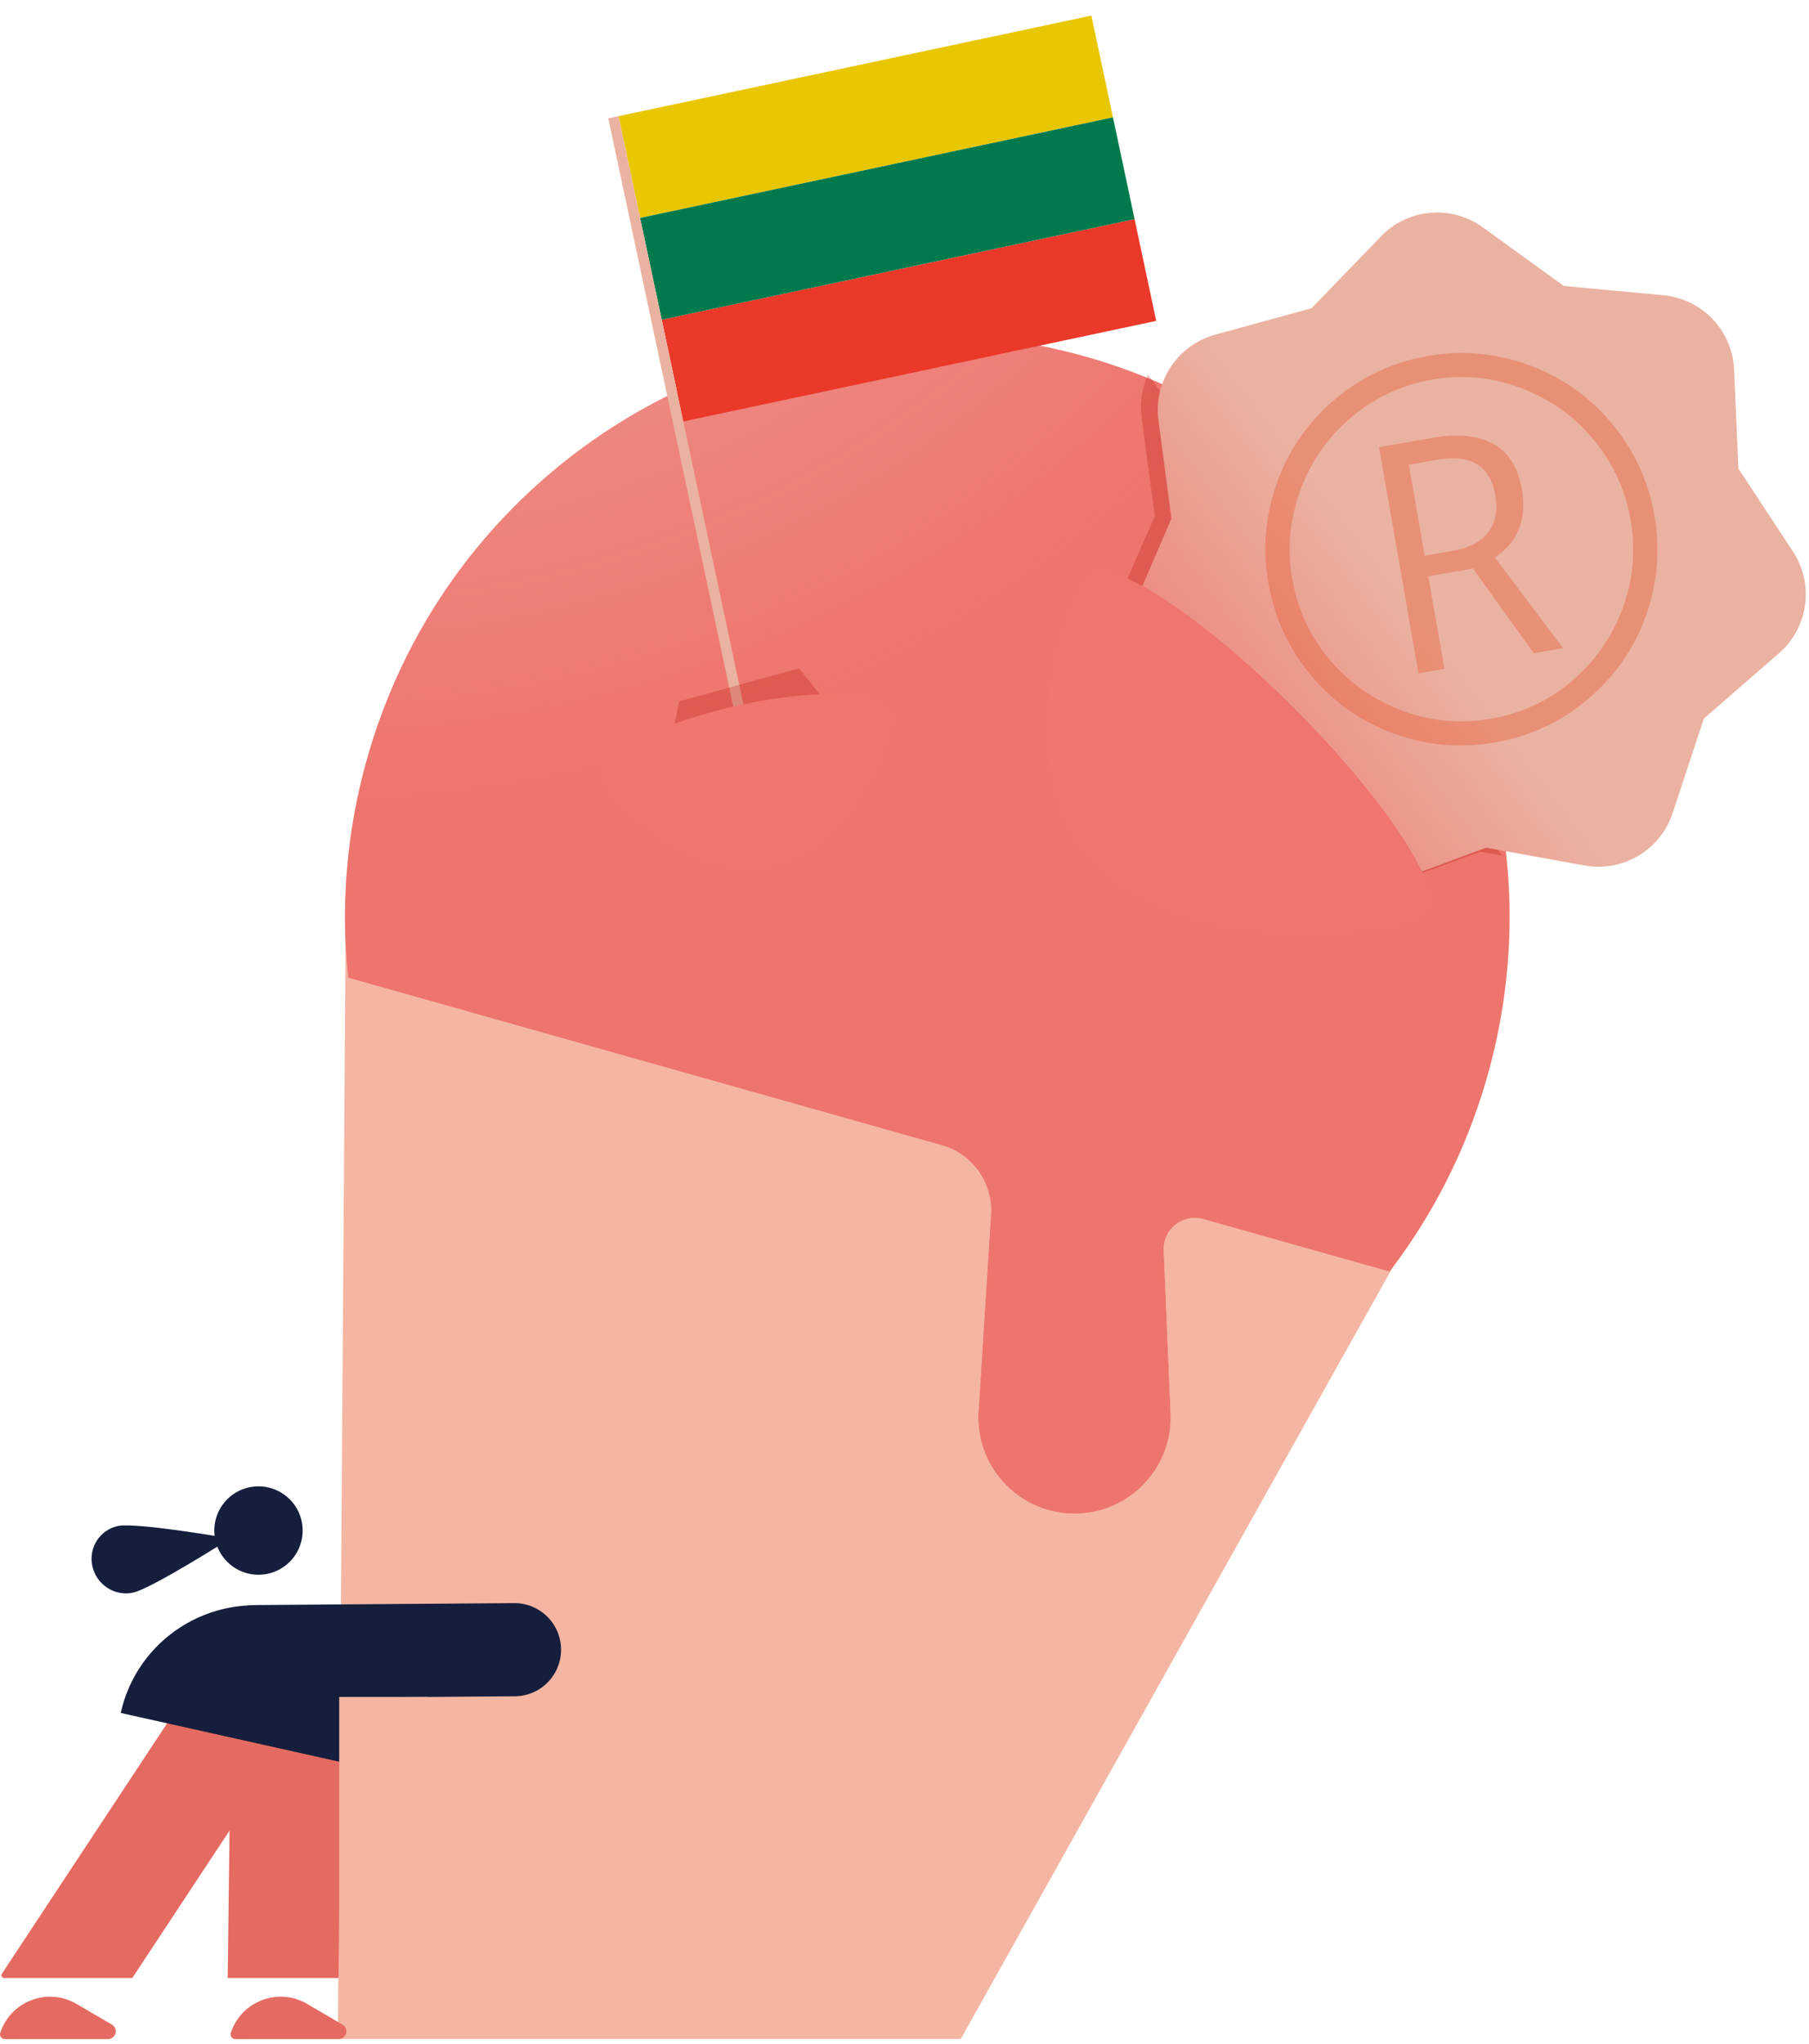 <svg xmlns="http://www.w3.org/2000/svg" xmlns:xlink="http://www.w3.org/1999/xlink" width="348" height="393" fill="none" xmlns:v="https://vecta.io/nano"><path opacity=".87" d="M184.817 392H64.997l1.494-213L275 231l-90.183 161z" fill="#f2ab94"/><g fill-rule="evenodd"><use xlink:href="#F" fill="#fbe8e7"/><use xlink:href="#F" fill="url(#D)"/></g><g filter="url(#B)"><path d="M219.629 80.418l2.517 18.806L216 113.307 267.673 170l17.121-6.24 4.206.749L220.831 72c-1.139 2.571-1.598 5.463-1.202 8.418z" fill="#b70f02" fill-opacity=".26"/></g><g fill="#e56a61"><use xlink:href="#G"/><use xlink:href="#G" x="44.357"/><path fill-rule="evenodd" d="M43.799 380.277l.358-28.343-18.711 28.343H.8c-.419 0-.681-.452-.449-.805h0l31.662-47.958c10.13-15.345 33.824-7.934 33.591 10.507l-.483 38.256H43.799z"/></g><g fill="#151e3d"><path d="M25.501 306.204c-3.523.714-6.993-1.618-7.741-5.143-.767-3.552 1.499-7.003 4.996-7.698 3.523-.715 21.558 2.405 21.558 2.405s-15.27 9.747-18.813 10.436zm29.287 3.056c-14.255-3.18-28.388 5.799-31.567 20.054l51.622 11.513c3.179-14.255-5.799-28.388-20.054-31.567z"/><path fill-rule="evenodd" d="M107.93 317.091c.038 4.946-3.942 8.986-8.889 9.023l-49.851.375a8.96 8.96 0 0 1-9.024-8.889 8.96 8.96 0 0 1 8.889-9.023l49.851-.375a8.96 8.96 0 0 1 9.023 8.889z"/><path d="M54.175 301.487a8.5 8.5 0 0 1-11.69-2.785 8.5 8.5 0 0 1 2.786-11.69 8.5 8.5 0 0 1 11.69 2.786 8.5 8.5 0 0 1-2.786 11.689z"/></g><path fill="#f3b5a1" d="M65.25 326.24h17v46h-17z"/><mask id="A" maskUnits="userSpaceOnUse" x="197" y="8" width="185" height="186" mask-type="alpha"><path transform="rotate(48.068 287.264 8.828)" fill="#c4c4c4" d="M287.264 8.828h140.557v120.419H287.264z"/></mask><g mask="url(#A)"><use xlink:href="#H" fill="#eab2a1"/><use xlink:href="#H" fill="url(#E)"/><path opacity=".65" d="M274.073 106.844l5.531-.966c2.996-.523 5.217-1.691 6.665-3.506 1.441-1.847 1.906-4.236 1.394-7.168-.989-5.666-4.726-7.934-11.212-6.801l-5.432.948 3.054 17.494zm18.683-12.784c1.007 5.765-.723 10.141-5.189 13.127l13.117 17.417-5.63.983-11.698-16.29-8.593 1.5 3.105 17.79-4.987.871-7.592-43.487 10.42-1.819c4.708-.822 8.541-.438 11.498 1.15s4.807 4.508 5.549 8.757zm-48.758 18.034c-1.15-6.589-.582-13.053 1.703-19.393a36.79 36.79 0 0 1 11.2-16.01c5.181-4.333 11.096-7.08 17.747-8.241 6.584-1.149 13.045-.58 19.381 1.709s11.671 6.025 16.002 11.21 7.078 11.105 8.24 17.759c1.133 6.49.6 12.864-1.598 19.121s-5.88 11.601-11.043 16.033-11.169 7.246-18.017 8.441c-6.815 1.19-13.399.591-19.753-1.797-6.36-2.42-11.65-6.199-15.871-11.335-4.189-5.142-6.852-10.974-7.991-17.497zm4.593-.802c1.023 5.864 3.421 11.047 7.192 15.549 3.799 4.463 8.456 7.724 13.972 9.782s11.204 2.577 17.064 1.554 11.023-3.418 15.488-7.185c4.493-3.806 7.767-8.468 9.823-13.987s2.572-11.211 1.548-17.075c-1-5.732-3.35-10.839-7.05-15.319-3.667-4.486-8.3-7.802-13.899-9.948-5.566-2.152-11.329-2.707-17.288-1.667a32.23 32.23 0 0 0-15.479 7.234c-4.498 3.773-7.77 8.451-9.814 14.036s-2.564 11.26-1.557 17.025z" fill="#e44e20" fill-opacity=".51"/></g><path d="M248.866 136.074c18.033 18.015 29.524 35.749 25.668 39.61S229.033 184.515 211 166.5s-5.626-52.195-1.769-56.056 21.602 7.614 39.635 25.63z" fill="#ef756e"/><path d="M154.637 55.65l63.625-13.524 4.159 19.563-63.053 13.402-27.915 5.933-4.158-19.563 27.342-5.812z" fill="#ea3829"/><path d="M151.624 35.844l-28.488 6.055-4.158-19.563 27.915-5.934L209.946 3l4.158 19.563-62.48 13.281z" fill="#e8c600"/><path d="M150.479 36.087l63.625-13.524 2.079 9.782 2.079 9.781-63.052 13.402-27.915 5.933-2.079-9.781-2.08-9.781 27.343-5.812z" fill="#007a4d"/><path d="M118 22.544l28.277 133.032" stroke="#eab2a1" stroke-width="2"/><g filter="url(#C)"><path d="M153.714 128.486l7.199 9.045-32.664 8.804 2.425-11.495 23.04-6.354z" fill="#b70f02" fill-opacity=".26"/></g><path d="M141.978 135.623c-15.452 3.408-27.23 9.564-26.306 13.75s17.376 20.488 32.828 17.081 24.051-25.234 23.128-29.42-14.198-4.818-29.65-1.411z" fill="#ef756e"/><defs><filter id="B" x="204" y="60" width="97" height="122" filterUnits="userSpaceOnUse" color-interpolation-filters="sRGB"><feFlood flood-opacity="0"/><feBlend in="SourceGraphic"/><feGaussianBlur stdDeviation="6"/></filter><filter id="C" x="116.249" y="116.486" width="56.665" height="41.849" filterUnits="userSpaceOnUse" color-interpolation-filters="sRGB"><feFlood flood-opacity="0"/><feBlend in="SourceGraphic"/><feGaussianBlur stdDeviation="6"/></filter><radialGradient id="D" cx="0" cy="0" r="1" gradientUnits="userSpaceOnUse" gradientTransform="matrix(70.882,391.603,-415.033,75.123,63.665,-59.858)"><stop stop-color="#e56a61" stop-opacity=".41"/><stop offset=".536" stop-color="#ee756d"/></radialGradient><linearGradient id="E" x1="210.545" y1="167.24" x2="273.812" y2="119.012" gradientUnits="userSpaceOnUse"><stop offset=".168" stop-color="#ee756d"/><stop offset="1" stop-color="#ee756d" stop-opacity="0"/></linearGradient><path id="F" d="M286.167 206.734c-3.975 14.092-10.475 26.789-18.873 37.739l-35.801-10.097c-3.93-1.109-7.795 1.947-7.623 6.027l1.318 31.319c.443 10.513-7.961 19.278-18.483 19.278-10.676 0-19.136-9.011-18.463-19.666l2.388-37.817a13 13 0 0 0-9.445-13.331L66.969 187.971c-1.438-13.725-.345-27.947 3.629-42.039 16.79-59.528 78.657-94.173 138.185-77.383s94.174 78.657 77.384 138.185z"/><path id="G" d="M.921 392.021l19.847-.008c1.526-.001 2.072-2.018.754-2.788l-6.799-3.971c-5.547-3.24-12.669-.539-14.674 5.564a.92.92 0 0 0 .872 1.203z"/><path id="H" d="M265.679 45.428a15 15 0 0 1 19.572-1.722l15.59 11.279 19.144 1.777c7.461.693 13.267 6.785 13.599 14.271l.846 19.063 10.48 15.936a15 15 0 0 1-2.692 19.563l-14.444 12.555-6.017 18.187c-2.347 7.092-9.555 11.377-16.907 10.05l-18.966-3.425-18.077 6.685c-7.007 2.591-14.853-.369-18.402-6.943l-9.1-16.856-16.416-9.84a15 15 0 0 1-6.067-18.792l7.536-17.521-2.496-18.917a15 15 0 0 1 10.897-16.426l18.54-5.094 13.38-13.828z"/></defs></svg>